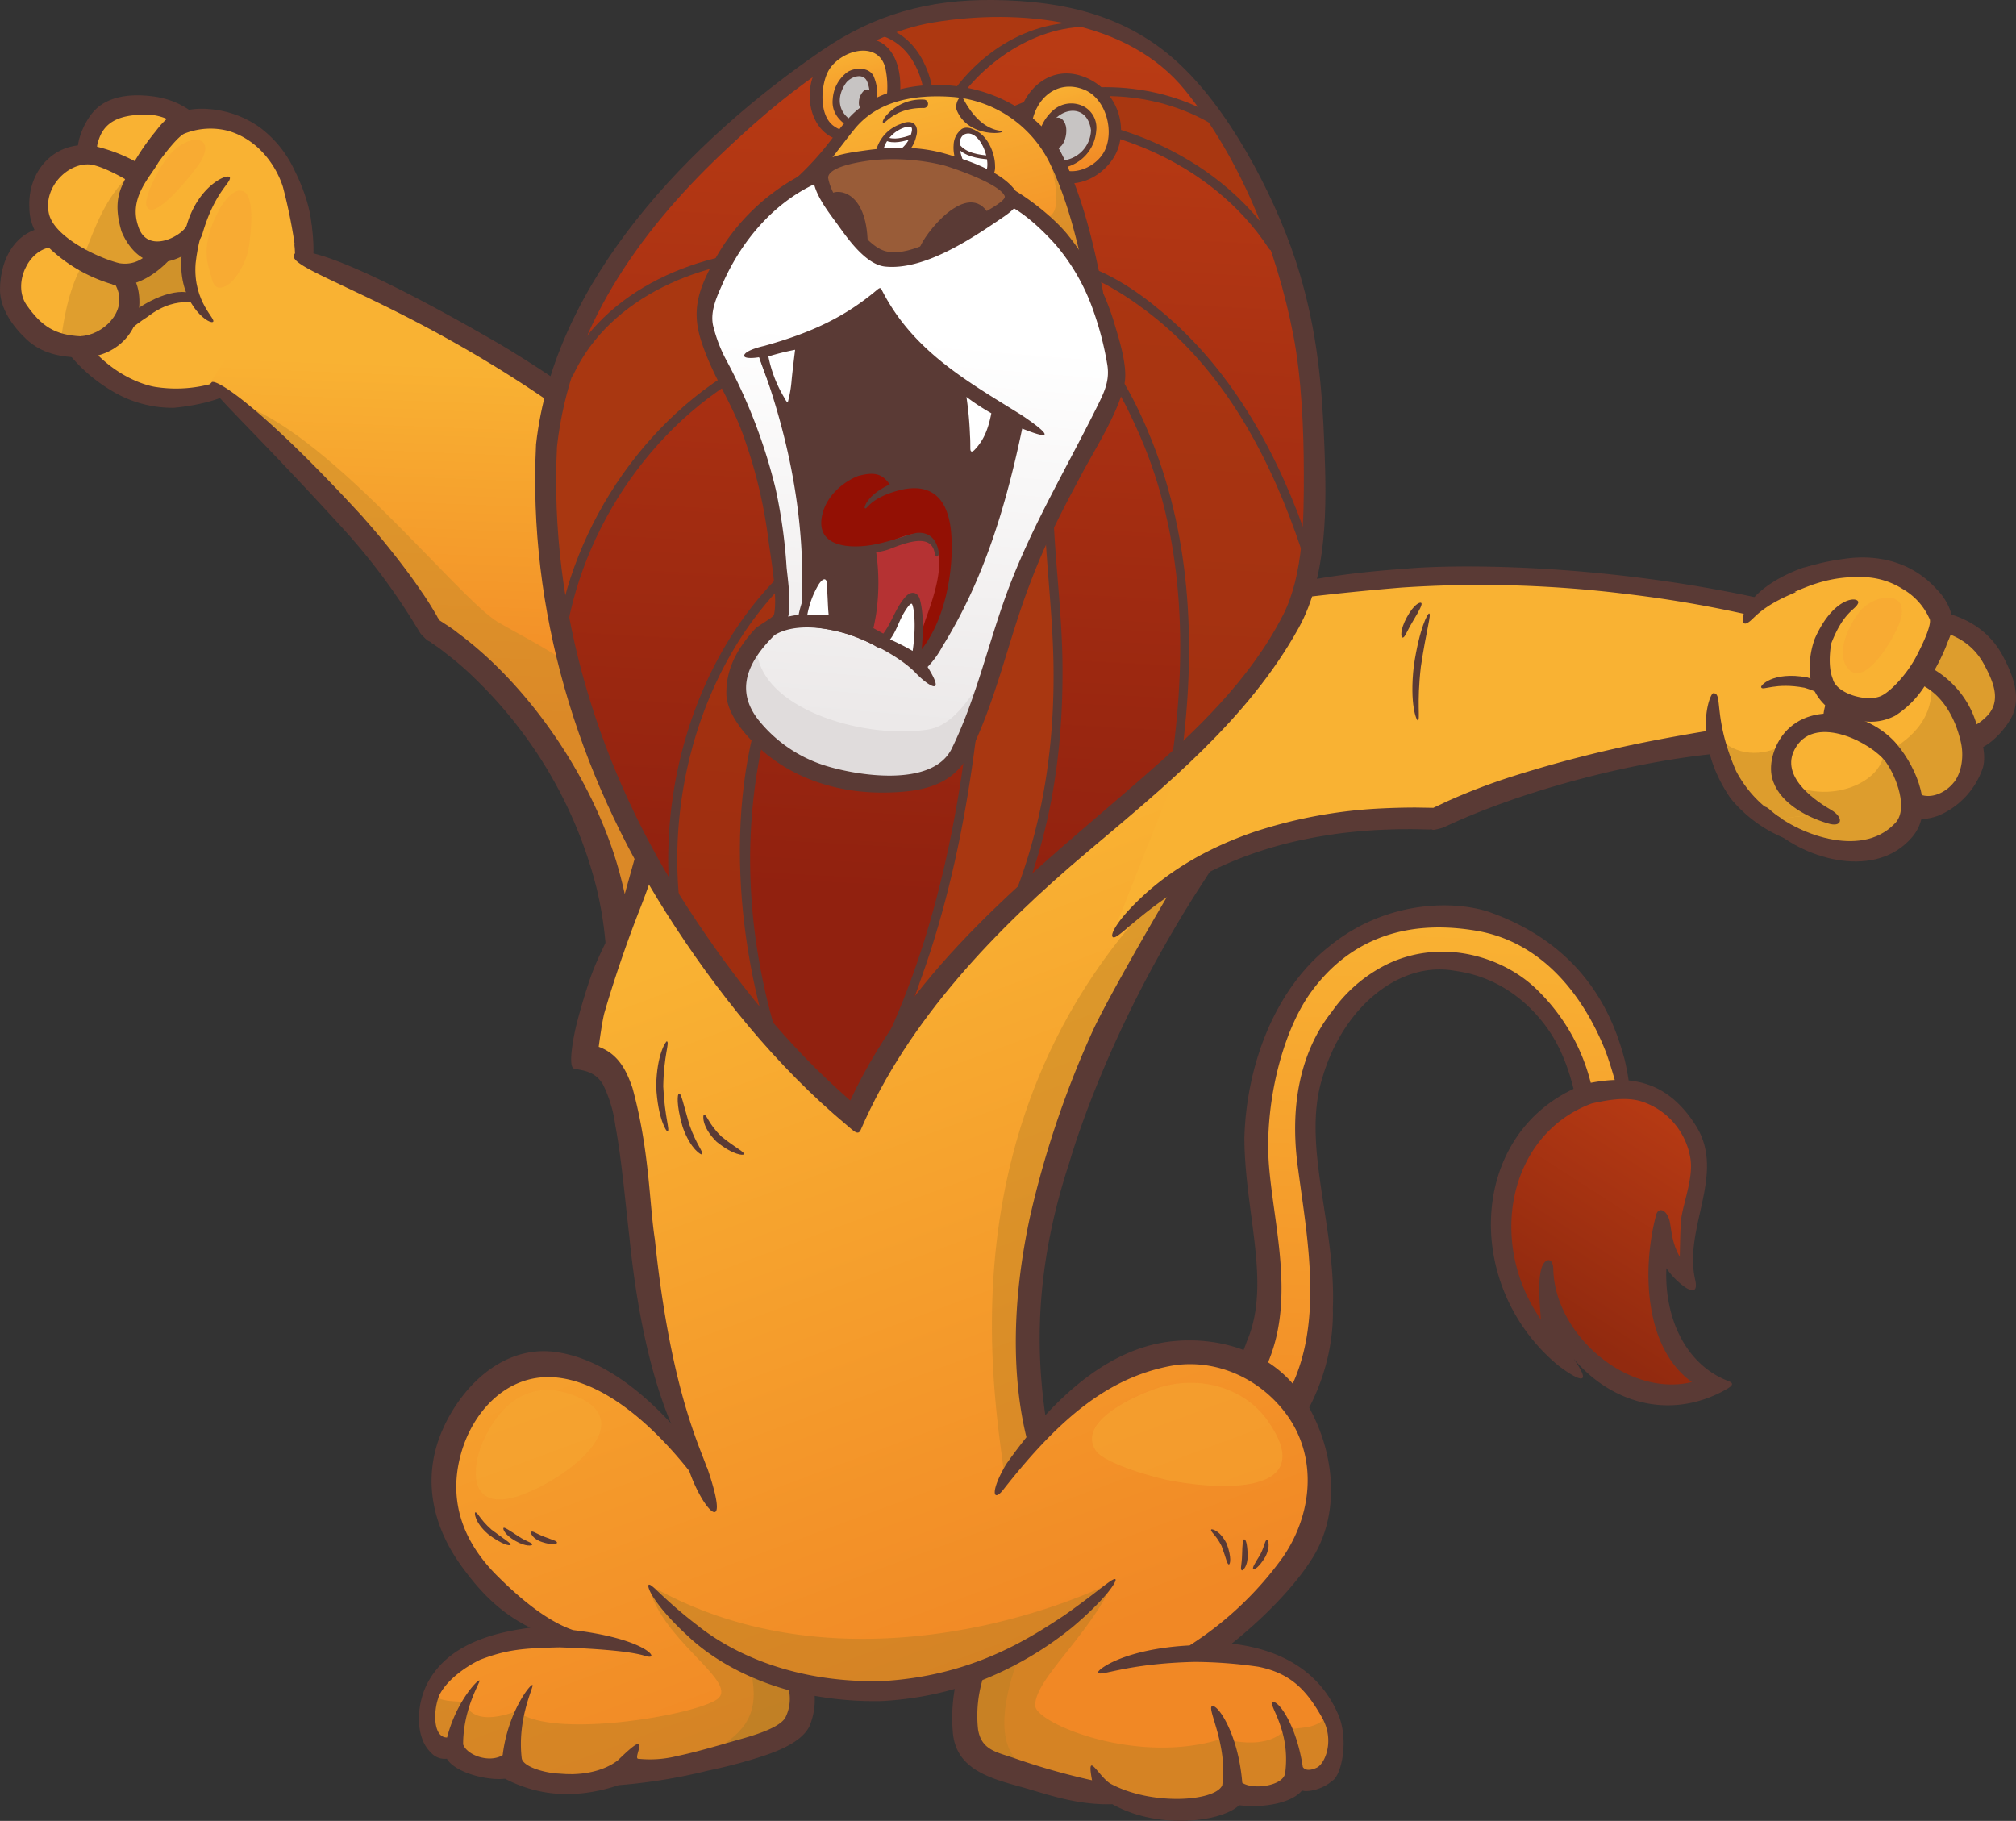 <svg xmlns="http://www.w3.org/2000/svg" xmlns:xlink="http://www.w3.org/1999/xlink" viewBox="0 0 418.58 378.04"><rect x="0" y="0" width="418.58" height="378.04" fill="#333333" stroke="none"/><defs><linearGradient id="linear-gradient" x1="284.14" y1="189.6" x2="279.22" y2="312.58" gradientUnits="userSpaceOnUse"><stop offset="0" stop-color="#f9b233"/><stop offset="1" stop-color="#f18825"/></linearGradient><linearGradient id="linear-gradient-2" x1="356.43" y1="232.41" x2="327.82" y2="276.71" gradientUnits="userSpaceOnUse"><stop offset="0" stop-color="#b93b14"/><stop offset="1" stop-color="#922a0f"/></linearGradient><linearGradient id="linear-gradient-3" x1="98.82" y1="75.83" x2="95.88" y2="149.48" xlink:href="#linear-gradient"/><linearGradient id="linear-gradient-4" x1="181.5" y1="183.97" x2="237.79" y2="336.21" xlink:href="#linear-gradient"/><linearGradient id="linear-gradient-5" x1="198.12" y1="12.39" x2="188.25" y2="189.02" gradientTransform="translate(1.04 -2.79)" gradientUnits="userSpaceOnUse"><stop offset="0" stop-color="#b93b14"/><stop offset="1" stop-color="#91210f"/></linearGradient><linearGradient id="linear-gradient-6" x1="175.38" y1="10.41" x2="179.66" y2="26.92" xlink:href="#linear-gradient"/><linearGradient id="linear-gradient-7" x1="219.59" y1="17.03" x2="224.53" y2="36.08" xlink:href="#linear-gradient"/><linearGradient id="linear-gradient-8" x1="186.88" y1="20.24" x2="199.26" y2="68.03" xlink:href="#linear-gradient"/><linearGradient id="linear-gradient-9" x1="188.93" y1="72.74" x2="182.41" y2="152.61" gradientTransform="translate(1.04 -2.79)" gradientUnits="userSpaceOnUse"><stop offset="0" stop-color="#fff"/><stop offset="1" stop-color="#ece9e9"/></linearGradient><linearGradient id="linear-gradient-10" x1="132.83" y1="201.92" x2="189.15" y2="354.23" xlink:href="#linear-gradient"/><style>.cls-3{fill:none}.cls-4{fill:#5a3a35}.cls-6{fill:#f9b233}.cls-11,.cls-7{fill:#b47d25}.cls-15,.cls-7{opacity:.6}.cls-11,.cls-14,.cls-7,.cls-8{mix-blend-mode:multiply}.cls-8{fill:#c78a2a}.cls-28,.cls-8{opacity:.5}.cls-11{opacity:.4}.cls-14,.cls-15{fill:#a93711}.cls-15,.cls-28,.cls-29{mix-blend-mode:screen}.cls-17{fill:#c7c4c3}.cls-22{fill:#fff}.cls-28,.cls-29{fill:#f7a833}.cls-29{opacity:.65}</style></defs><g style="isolation:isolate"><g id="Layer_2" data-name="Layer 2"><g id="Layer_2-2" data-name="Layer 2"><path d="M338 231.29c-1.59-16.68-10.35-32.41-26.44-38.76-14.19-5.6-29.59-.47-39.17 10.85-6.57 7.74-10 18.2-11.05 28.14-1.27 11.78 2.54 22.89 2.69 34.51.23 18.09-13.13 37.47-33.15 32-6.21-1.69-10 9.72-3.72 11.41 18.06 4.91 34.82-3.43 42.88-19.86 4.32-8.79 4.63-21.55 3.44-31.13-1.38-11.13-3.76-21.72-1-32.91 3.61-14.67 14.83-27.25 30.87-24.94 15.65 2.26 24.95 18.41 26.29 32.54.61 6.49 8.96 4.55 8.36-1.85z" style="fill:url(#linear-gradient)"/><path class="cls-3" d="M338 231.29c-1.59-16.68-10.35-32.41-26.44-38.76-14.19-5.6-29.59-.47-39.17 10.85-6.57 7.74-10 18.2-11.05 28.14-1.27 11.78 2.54 22.89 2.69 34.51.23 18.09-13.13 37.47-33.15 32-6.21-1.69-10 9.72-3.72 11.41 18.06 4.91 34.82-3.43 42.88-19.86 4.32-8.79 4.63-21.55 3.44-31.13-1.38-11.13-3.76-21.72-1-32.91 3.61-14.67 14.83-27.25 30.87-24.94 15.65 2.26 24.95 18.41 26.29 32.54.61 6.49 8.96 4.55 8.36-1.85z"/><path class="cls-4" d="M337.76 231.31c-.58-.07-.39 2.13-2.44 3.67-1 .71-2.69.79-3.28-.35-.6-.82-.56-4.44-1.27-7.65a40.68 40.68 0 00-11.51-21.38c-6.8-6.8-19.45-10.94-31-5.54a30.48 30.48 0 00-11.7 9.94c-5.85 7.36-9.12 18.32-7 32.93 1.85 14.08 5.4 32.07-2 46.06-7 14.31-26.49 22.33-40 17.52-1.79.05.19-6.41 2.11-5.61 3.92 1.08 11 1.79 15.95-.16 10.79-3.77 15.37-11.62 17.86-18.38 5.31-13.13 1-27.92 0-40.36s2.68-28.18 9.18-36.63c6.55-8.66 17.08-14.92 33.73-12.16s24.27 18.16 27 25.1c2.76 7.58 3.29 13.13 4.33 13 .56 0 1.51-3.14-.38-11.26-1.95-7.25-7.13-23.45-28.46-30.82-8.14-2.52-21.7-1.82-32.71 7.11-11.23 8.74-17.37 24.39-17.8 39.95.09 15.69 5.66 30.3.5 42.22-4.18 12.28-15 18.43-22.9 17.23a27.36 27.36 0 01-4.38-.72 8.07 8.07 0 00-7.74 2.29c-3 3.39-5.31 9.76.49 14.34 8.8 3.19 16.55 2.91 25 .33 16.62-5.14 27.83-23.22 27.4-40.33.7-17.23-6.58-33.93-2.14-48 4.31-14.66 16.09-24.27 27.6-22.08 10.25 1.38 17.21 8.3 20.71 14.49 3.67 6.55 4.54 13.59 5.6 18.67a4.94 4.94 0 006.35 3.35 5.22 5.22 0 003.32-3.46c.63-2.38-.18-3.39-.42-3.31z"/><path d="M329.91 227.25c-20.56 6.95-24.54 40.3-5.47 54.68-4.75-8.4-3.09-13.77-2.2-17.71-.08 16.06 18.16 32.21 34.72 23.06-17.52-5.9-12.54-33.24-12.54-33.24s2.21 8.58 6.86 11.33c-3.21-12.31 4.87-21.54-.21-28.91-7.18-11.87-13.22-10.98-21.16-9.21z" style="fill:url(#linear-gradient-2)"/><path class="cls-3" d="M329.91 227.25c-20.56 6.95-24.54 40.3-5.47 54.68-4.75-8.4-3.09-13.77-2.2-17.71-.08 16.06 18.16 32.21 34.72 23.06-17.52-5.9-12.54-33.24-12.54-33.24s2.21 8.58 6.86 11.33c-3.21-12.31 4.87-21.54-.21-28.91-7.18-11.87-13.22-10.98-21.16-9.21z"/><path class="cls-4" d="M358.91 286.74c-9-3.4-13.38-13.27-12.92-23.45a15.66 15.66 0 003.71 3.82c1.9 1.35 2.8.95 2.26-1.45-2.46-10.81 6.46-21.92.17-31.93-5.53-8.76-12.69-10.77-22.19-8.86a2.24 2.24 0 00-.73.14 2.53 2.53 0 00-.67.26c-23.44 9.32-25.07 41.06-5.47 57.83 1.64 1.4 9.06 6.71 3.67-1 7.51 8.88 19.37 12.74 30.82 6.82 1.5-.82 2.98-1.57 1.35-2.18zm-36.4-23.27c-.06-2.71-2-2.31-2.57.26-.68 3-.19 7.57 0 10.24-11.24-16.15-6.67-38.51 10.58-44.89 3.46-.76 7.59-1.53 11-.17a14.93 14.93 0 019.48 11.74c.53 3.73-1.19 8.19-1.85 11.83-.3 1.69-.33 6.76-.38 8.43-1.77-3-1.74-6.07-2.15-7.57-.61-2.26-2.45-3-2.86-.73-2.83 11.05-2.34 27.27 7.53 34.32-13.29 3.23-28.49-9.78-28.78-23.46z"/><path class="cls-6" d="M60.66 62.83C68.73 48.18 58 35.14 51.54 32.1c-9.76-4.59-26.75 18.62-26.75 18.62L14.38 70.09s14.2 23.63 38.69 7.2z"/><path class="cls-7" d="M34.14 52.38c-1.42 3.28-5.57 4.69-8.66 5.75 1.81 2.18 2.08 8 .88 10.63 2.25-5.39 13.37-6.89 13.37-6.89s-1.51-6.6-.94-10.43z"/><path class="cls-3" d="M60.66 62.83C68.73 48.18 58 35.14 51.54 32.1c-9.76-4.59-26.75 18.62-26.75 18.62L14.38 70.09s14.2 23.63 38.69 7.2"/><path class="cls-4" d="M64.73 46.87C63.19 42.2 60 31.5 48.08 29.47c-11 2-16.73 10.33-20.74 14.18-6 5.9-9.64 16.24-14.45 24.62l-.22.42-.1.2-.06.11c0-.46.1 4 .06 2.14.22.34.41.59.61.88l1.23 1.58c.84 1 1.74 2 2.66 2.88a33.87 33.87 0 006.05 4.61 24.42 24.42 0 0013 3.58c14.58-1.45 17.3-7.43 16.84-7.64-.76-1.8-8.33 5.19-20.6 3.32 0 0-6-.74-11.89-6.48a30.05 30.05 0 01-3.5-4l.1-.2.93-1.57 1.8-3.33c2.37-4.33 5.06-9.45 7.18-13.1a92.35 92.35 0 0111.27-12c2.69-2.36 6-4.77 9.14-5.5 2.81-1 5.48 1.45 7.86 3.74a22.45 22.45 0 015.44 9.67c2 11-2 14.53-.16 15.2.09.56 6.06-2.08 4.2-15.91z"/><path class="cls-6" d="M16.87 71.83C10 71.65 7.73 70.27 3.8 64.48 1 60.34 2.74 52.72 6.34 50.79s8.3-2.52 16.78 4.87a9.06 9.06 0 01-6.25 16.17z"/><path class="cls-8" d="M23.12 55.66a38 38 0 00-4.3-3.3c-4.06 5.38-5.36 12.13-6.28 19.07a25.79 25.79 0 004.33.4 9.06 9.06 0 006.25-16.17z"/><path class="cls-3" d="M16.87 71.83C10 71.65 7.73 70.27 3.8 64.48 1 60.34 2.74 52.72 6.34 50.79s8.3-2.52 16.78 4.87a9.06 9.06 0 01-6.25 16.17z"/><path class="cls-4" d="M28.81 60.82c-1-7.17-10.57-13.36-17.37-13.69C3.83 46.75 0 53.27 0 60.16c0 3.93 2.74 7.71 5.49 10.28 3.12 2.92 6.86 3.64 11 3.8h.65c7.4-.13 12.73-6.03 11.67-13.42zm-12.06 9c-5.32-.27-8.14-2.06-11.25-6.53-2.93-4.29.33-11.46 5.17-11.96 4.57-.46 12 4.53 13.63 8.52 2.1 5-3.04 9.74-7.55 9.94z"/><path class="cls-6" d="M35.1 42.9c-2-2.49-13.7-8.38-15.88-9.51s1.43-10.39 5-10.68 13.73-2.91 19.69 9.17z"/><path class="cls-3" d="M35.1 42.9c-2-2.49-13.7-8.38-15.88-9.51s1.43-10.39 5-10.68 13.73-2.91 19.69 9.17z"/><path class="cls-4" d="M46.14 31c-3.14-6-7.67-10.17-14.5-11-4.14-.53-8.95-.2-11.95 2.88-2.66 2.75-5.41 9.42-2 12.47C22.09 39.18 29 40 33.16 44.37a2.5 2.5 0 00.74.55 2.3 2.3 0 003.1-.52l8.79-11a2.4 2.4 0 00.35-2.4zm-23.66 1.34c-2.13-1.11-2.79-.9-2-3.27 1.34-4.23 5-5.09 9-5.28 5.33-.25 9.05 2.75 11.7 7-2.07 2.59-4.28 6-6.35 8.59a57 57 0 00-6.58-4c-1.95-1.04-3.86-2.04-5.77-3.04z"/><path class="cls-6" d="M24.52 56.86c-5.69-1.1-12-6-14.65-9.24-5.33-3.37.52-12.75 4-14.38C18.81 31 28.78 34.73 37.5 44.3c1.61 1.62-7.3 13.7-12.98 12.56z"/><path class="cls-8" d="M37.5 44.3a43.5 43.5 0 00-10.11-8.36c-5.54 4.77-7.73 11.53-10.25 17.82a23 23 0 007.38 3.1C30.2 58 39.11 45.92 37.5 44.3z"/><path class="cls-3" d="M24.52 56.86c-5.69-1.1-12-6-14.65-9.24-5.33-3.37.52-12.75 4-14.38C18.81 31 28.78 34.73 37.5 44.3c1.61 1.62-7.3 13.7-12.98 12.56z"/><path class="cls-4" d="M34.8 38.28a33.76 33.76 0 00-14.58-7.8c-7.91-1.9-14.54 4.28-14.12 12.65a10.52 10.52 0 003.9 8.15A32.26 32.26 0 0023.24 59a2.31 2.31 0 00.92.27 2.32 2.32 0 001.11 0c6.37-.27 12.63-7.11 14.55-12.74 1.25-3.67-2.64-6.11-5.02-8.25zm0 7.67c-1.44 3.18-4 9.64-10 8.7-4.19-1-13.64-5.38-14.66-10.38C9 38.89 14 33.85 18.57 34.14c4.06.27 17.72 8.55 16.24 11.86z"/><path class="cls-6" d="M46 38.1c-6.87 6.12-3 9.07-8.48 12.59s-8.59.43-10.61-4.91 6.73-17.06 9.09-19.4c3.82-3.76 26.13-3.3 26.22 25.2z"/><path class="cls-3" d="M46 38.1c-6.87 6.12-3 9.07-8.48 12.59s-8.59.43-10.61-4.91 6.73-17.06 9.09-19.4c3.82-3.76 26.13-3.3 26.22 25.2"/><path class="cls-4" d="M63.24 53.33c-.72 0-1.52 1-1.87-1.26a109.19 109.19 0 00-2.63-13.27c-1.48-4.66-5.34-9.92-11.4-11.64a14.64 14.64 0 00-9 .56c-1.28.47-4.2 4.2-5.5 6.07-1.6 2.93-6.14 7.21-4.18 13.06 1.83 6.19 9.2 2.09 10.08 0 2.45-8.55 8.91-11.1 9-9.93s-3.34 3.15-5.82 12c-.12.1-1.91 5-8.84 5.6-4.14 0-6.75-3.76-7.85-6.47-1.49-5-.74-7.73.34-10a48.73 48.73 0 016.62-10.64c.91-1.14 2.5-3.41 5-4.14a16.35 16.35 0 016.25-.62 20.84 20.84 0 0110.46 3.77 23.28 23.28 0 017.25 8.94c5.94 11.95 3 18.1 2.09 17.97z"/><path class="cls-3" d="M24 72c3.74-6.19 8.22-10.3 15.59-10.67"/><path class="cls-4" d="M41.07 62.09c.81 2-3.7-1.53-10.44 3.68-6.36 4.08-7 7.17-7.89 6.55-.53-.27.11-3.39 5.92-8.31 6.53-4.31 11.59-4.01 12.41-1.92z"/><path class="cls-3" d="M43 43.24c-4.61 4-5.91 16.78-1.73 21.54"/><path class="cls-4" d="M44.16 66.85c-1.07.41-7.22-4.13-6.48-13.47.91-9.27 5.8-11.83 6.06-11 .72.85-2.26 4.18-3.13 12.32-.61 8.19 4.61 11.74 3.55 12.15z"/><path d="M43.7 79.37l-.07.11S77 108.25 89.29 130.67c16.51 10.2 38.19 37 39.39 68.92l23.69-86.32C113.89 71.36 64.78 54.12 61 53z" style="fill:url(#linear-gradient-3)"/><path class="cls-8" d="M103.44 129.19C95 124.24 67 87.94 47.92 83.31c12.68 9.61 31.78 29.89 41.37 47.36 16.51 10.2 38.19 37 39.39 68.92l11.52-42c-15.3-17.93-28.32-23.45-36.76-28.4z"/><path class="cls-3" d="M43.7 79.37l-.07.11S77 108.25 89.29 130.67c16.51 10.2 38.19 37 39.39 68.92l23.69-86.32C113.89 71.36 64.78 54.12 61 53"/><path class="cls-4" d="M61 53.18c.17-3 12.81.87 43.06 18.44a248.9 248.9 0 0127.04 18.76c4.71 3.76 9.43 7.84 14 12.21q3.47 3.27 6.82 6.76l1.67 1.75.42.44c.25 1-.53-2.25.57 2.3v.14l-.08.29-.31 1.16-1.19 4.72c-6.57 24.85-13.3 49.94-18.77 69.85-.48 1.72-1 3.58-1.55 5.57l-.85 3.08-.45 1.6v.1c1.18.15-10.28-1.18-5.43-.63v-.69l-.06-.82a76.17 76.17 0 00-2.14-14.29 91.41 91.41 0 00-13.93-30 93.59 93.59 0 00-11-12.85 63.52 63.52 0 00-6.08-5.3 36.58 36.58 0 00-3.13-2.28c-.84-.73-.35.14-2.27-1.92l-1-1.62a131.49 131.49 0 00-15-20.08C49.89 86.39 42.3 80.26 43.88 79.48c.3-1.36 9.83 4.3 31.51 27.91.06.15 2.44 2.65 6 7.16 1.78 2.25 3.91 5 6.09 8.23 1.13 1.59 2.22 3.37 3.32 5.26-.13 0 1.47 1.94-.06.41l1.42.94c1 .64 2 1.28 2.87 2 15.23 11.25 29.1 31.56 34 51.33a76.11 76.11 0 011.79 9.33c.32 1.72.32 3.57.5 5.44l.1 1.42v.54l-5.39-.62v-.09l.19-.67.77-2.73c2.06-7.36 4.29-15.29 6.38-22.82 3.4-12.26 7-25.28 10.49-37.93 1.75-6.33 3.47-12.56 5.12-18.55l.61-2.24.31-1.11c.25 1-.56-2.39.57 2.33l-.05-.06-.1-.1-.19-.2-.39-.41-3.01-3.25c-2-2.09-4.07-4.11-6.08-6a226 226 0 00-29.85-23.79C82.12 62.15 60.81 56.2 61 53.18z"/><path d="M146.91 306.32c-19.58-32.66-9.3-87.42-25.31-87 1.23-14.78 16.42-42.69 16-52.95l112-17.24 1.24 27.5S196.21 252.07 218.08 310z" style="fill:url(#linear-gradient-4)"/><path class="cls-11" d="M241.73 184.43c-47.17 48-34.7 108-33.14 122.42a23.45 23.45 0 018.58-9.36c-16.76-44.44 31.19-116.17 31.19-116.17a23.44 23.44 0 00-6.63 3.11z"/><path class="cls-3" d="M146.91 306.32c-19.58-32.66-9.3-87.42-25.31-87 1.23-14.78 16.42-42.69 16-52.95l112-17.24 1.24 27.5S196.21 252.07 218.08 310"/><path class="cls-4" d="M253.63 176.47a28.63 28.63 0 00-.08-3.75l-.26-5.89q-.25-5.93-.52-12l-.13-3-.07-1.52V149c.72.56-6.22-5.12-3.31-2.71h-.18l-6 .92-12.18 1.89-23.76 3.6c-19 2.87-40.16 5.94-53.26 8l-9.1 1.41-4.66.73c-.8.12-3.05.37-2.91.38-3.93 13.06-5.16 17.21-7.83 24.45-2.27 6-4.93 9.82-6.95 15.78-1 3-1.91 6-2.67 9-.64 2.46-1.91 9-.59 9.39s4.37.3 6.1 3.45a27.5 27.5 0 012.49 8.35c.82 4.46 1.29 8.57 1.69 12 .75 6.88 1.21 11.1 1.24 11.28 4 39.73 15.4 50.6 16 49.57 2.1-1.06-6.61-9.84-10.72-49.16-1.19-7.72-1.11-18.55-4.66-31.5-1-2.8-2.53-6.91-7-8.5.05-.36.73-5.53 1.21-7.15 1.88-6.49 4.54-14.32 7.16-21a146.09 146.09 0 006.66-21.42c.1-.62.83 1.81.91 1.18l4.26-.63 10-1.46c13-1.92 24.59-3.64 33.27-5 12.54-1.92 26.71-4.14 41.65-6.51l11.33-1.8 5.75-.92.33-.05c.39 7.5.77 15.08 1.16 22.62v.68l-.24.35-1.67 2.5-2.31 5c-2.08 3.38-14.06 23.92-17.08 30.7a200.42 200.42 0 00-12.91 38.51c-4.53 21.24-2.87 36.29-.74 45.18 2.28 8.95 4.53 12.13 5.15 11.87 3.62-5.3-9.59-27.89 3.85-68.68.09-.27 5.35-19.19 18.63-43 2.17-3.89 4.43-7.75 6.8-11.53 1.52-2.42 4.52-7 4.52-7a11.86 11.86 0 001.63-3.3z"/><path class="cls-6" d="M258.4 124.73c57.06-13 110.7 1.72 110.7 1.72l-9.74 27.24s-38.93 5.14-61.27 16.22c-19-.81-48.2 1.88-67.26 24.52z"/><path class="cls-3" d="M258.4 124.73c57.06-13 110.7 1.72 110.7 1.72l-9.74 27.24s-38.93 5.14-61.27 16.22c-19-.81-48.2 1.88-67.26 24.52"/><path class="cls-4" d="M369.84 123.89h-.13l-.24-.06-.46-.13c-1.22-.31-1.38 1-2.44.77-34.6-7.7-65.42-7.29-74.84-6.38-21.94 1.47-33.67 5.49-33.36 6.48.38 1.65 7.43-.51 32.74-2.59a245.67 245.67 0 0146.57 1.34 248.33 248.33 0 0126.54 4.6l1.42.35c-.53 1.46-1.06 2.89-1.55 4.25-1.23 3.36-2.33 6.4-3.27 9l-2.08 5.83-1.08 3-.33.95q-6.44 1-13.2 2.29a260.53 260.53 0 00-29.6 7.44 127.4 127.4 0 00-14.41 5.5c-.5.26-2.14 1-2.51 1.19l-3.62-.06c-2.49 0-5 .07-7.37.19a99.44 99.44 0 00-26 4.79c-13.43 4.56-20.92 10.91-25 15s-5.08 6.51-4.59 6.88c1.24 1.47 12.29-14.37 39.08-20.1.11 0 3.17-.75 8.43-1.44 2.64-.31 5.82-.63 9.44-.74 1.81-.08 3.72-.1 5.74-.09l3.08.07c1.05-.17-.13.45 2.77-.37l1.45-.66c15.65-7.21 39-13.45 57.86-14.95l.56-.08h.28l2.08-1.65V154.3l.4-1.08.79-2.17 1.59-4.37c1.06-2.91 2.12-5.81 3.14-8.59s2-5.47 2.89-7.94l.66-1.81.31-.88v-.05c-.72-1.61 1.95 3.36-1.74-3.52z"/><path d="M113.48 92.48C109.18 171 168.77 224.93 177.36 232c21.59-50.89 74-66.08 92.77-107C282 67.32 252.72 20.87 245.59 15.25 231.1-.39 194-.55 179.87 7.24s-62.25 43.6-66.39 85.24z" style="fill:url(#linear-gradient-5)"/><path d="M182.9 6.41c10 2.81 9.43 11.92 9.43 11.92s6.95.8 7.35.35c9.46-12.75 24.17-14 24.17-14S196.37-1 182.9 6.41z" style="mix-blend-mode:screen;opacity:.7;fill:#a93711"/><path class="cls-14" d="M252.52 24.53a51 51 0 00-44.68-.13l2 2.74s33.56-7.92 56.53 26.94z"/><path class="cls-3" d="M208.49 24s23.35-12.12 44.2 1.33"/><path class="cls-4" d="M208.87 24.87c13.45-6.86 30.42-6.64 43.28 1.24 1 .62 2.09-.88 1.08-1.5-13.43-8.23-31.07-8.61-45.13-1.42-1.06.54-.29 2.23.77 1.68z"/><path class="cls-14" d="M150.67 54c-22 3.74-32.86 21.14-33.95 22.82-6.42 22.23.14 52.91.14 52.91s8.14-38 34.59-50.65z"/><path class="cls-15" d="M225.45 72c29.41 32.71 18.21 85.2 19 85.25 14.47-7 27.46-41 27.46-41s-14.77-54.12-52.2-59.7z"/><path class="cls-14" d="M201.49 141.14c0 36.49-13.67 71.86-13.67 71.86l24.25-26.78s13.72-35.37 4.62-83.58z"/><path class="cls-15" d="M162.26 121c-28 28.17-22.5 66.93-22.5 66.93l19.82 26.39s-13.15-37.29 2.69-71.88z"/><path class="cls-3" d="M113.48 92.48C109.18 171 168.77 224.93 177.36 232c21.59-50.89 74-66.08 92.77-107C282 67.32 252.72 20.87 245.59 15.25 231.1-.39 194-.55 179.87 7.24s-62.25 43.6-66.39 85.24z"/><path class="cls-4" d="M275 93c-.47-12.78-1.5-24-5.16-36.27-4.1-13.83-13.3-31.95-23.84-42.37C235 3.37 221.37.16 206.2 0c-13.41-.14-24.67 3-35.63 10.53-27.11 18.59-55.48 47.57-59.27 81.72-1.7 34.51 8.54 68.11 26.94 97.14 10.34 16.31 22.91 32 37.83 44.42 1.14.95 2.1 2 2.63.79 9.94-23 28.18-41.8 47-57.68 16.22-13.69 33.47-27.65 43.94-46.54 6-10.83 5.82-25.29 5.36-37.38zm-8.62 34.72c-6.83 13.36-18 24-29.19 33.75-23.17 20.19-47.36 38.63-60.65 67-13.1-11.34-24.24-25.4-33.63-39.83-18.5-28.44-28.94-61.87-27.26-95.92 2.68-24.19 16.85-44.32 33.94-60.58 11.83-11.25 27.71-24.77 44.3-27.5 17.75-2.93 40.2-.74 52.2 14.14 11.59 14.36 19 33 22.44 50.79 1.7 8.77 2.18 19.66 2.18 28.58.02 9.33 0 21.1-4.31 29.54z"/><path class="cls-3" d="M160.87 73.5s-38 16-44.29 58.11"/><path class="cls-4" d="M160.47 72.65c-23.61 10.08-40.81 33.93-44.82 58.86-.2 1.21 1.68 1.4 1.87.2 3.9-24.29 20.75-47.53 43.74-57.35 1.12-.48.33-2.19-.79-1.71z"/><path class="cls-3" d="M163.61 52.68s-34.37-.09-45.47 24.81"/><path class="cls-4" d="M163.71 51.74c-18.25 0-38.37 8.18-46.44 25.41-.52 1.1 1.24 1.77 1.75.68 7.68-16.38 27.14-24.19 44.49-24.21 1.21 0 1.41-1.88.2-1.88z"/><path class="cls-3" d="M164.76 133.08s-19.4 34.17-4.29 82.44"/><path class="cls-4" d="M164 132.53c-13.76 24.48-12.33 57.26-4.45 83.14.35 1.15 2.21.86 1.86-.3-5.8-19-7.38-38.9-3.63-58.49 1.5-7.83 3.81-16.23 7.75-23.26.59-1-.93-2.15-1.53-1.09z"/><path class="cls-3" d="M166.28 116.66s-32.86 27.9-25.74 73.84"/><path class="cls-4" d="M165.68 115.94c-20.91 17.88-29.92 48.12-26.07 74.71a.94.94 0 001.86-.3c-3.76-25.92 5-55.51 25.41-73 .93-.79-.27-2.25-1.2-1.45z"/><path class="cls-3" d="M222.75 55.34s31.5 7.32 48.31 58.37"/><path class="cls-4" d="M222.65 56.28c5.59 1.33 12.5 5.89 17.4 9.87 14.93 12.13 24.14 30 30.16 48 .38 1.15 2.09.35 1.71-.79-6.19-18.41-15.66-36.1-30.77-48.7-5.15-4.36-11.62-8.66-18.3-10.25-1.18-.28-1.37 1.59-.2 1.87zM224.25 70.73c5.57 5.32 9.41 12.8 12.44 19.75 9.08 20.82 9.79 44.39 6.72 66.58-.16 1.2 1.71 1.4 1.88.2 3-22.08 2.18-44.9-6.15-65.8-3.06-7.67-7.36-16.12-13.44-21.93-.87-.83-2.33.36-1.45 1.2z"/><path class="cls-3" d="M217.71 101.4c-.26 18 7.59 51.53-6.36 85.26"/><path class="cls-4" d="M216.77 101.29c-.07 12 1.7 23.92 1.95 35.9.35 16.8-2 33.48-8.25 49.13a.94.94 0 001.76.68c6.16-15.34 8.44-31.47 8.38-47.93 0-12.55-2-25-2-37.58 0-1.2-1.87-1.41-1.88-.2z"/><path class="cls-3" d="M203.73 131.12s-3.29 53.64-19.76 87"/><path class="cls-4" d="M202.79 131c-1.82 29.12-6.89 60.35-19.7 86.74-.53 1.1 1.23 1.76 1.76.68 12.86-26.51 18-58 19.81-87.23.08-1.21-1.8-1.41-1.87-.19z"/><path class="cls-3" d="M196.58 22.78S207.37 3.59 226 5.69"/><path class="cls-4" d="M226.08 4.76c-12.55-1.07-24.15 6.78-30.26 17.47-.59 1.05.93 2.16 1.53 1.1 5.77-10.1 18.25-18.69 30.15-17.68 1.21.1-.22-.79-1.42-.89z"/><path class="cls-3" d="M206.45 25s39-3.54 57.74 26.06"/><path class="cls-4" d="M206.6 25.9c21.59-1.88 44.87 7.39 56.87 25.73.66 1 2.1-.2 1.45-1.21-12.37-18.9-36.41-28.31-58.62-26.42-1.21.11-.9 2 .3 1.86z"/><path class="cls-3" d="M183.42 6.53s10 3.1 9.67 16.44"/><path class="cls-4" d="M183.08 7.41c6.45 2.06 9.12 9.27 9.08 15.46 0 1.2 1.86 1.41 1.87.2.05-7-3-15.08-10.28-17.42-1.15-.37-1.83 1.39-.67 1.76z"/><path d="M185.25 20.91s2-14.87-9.09-10.6c-3.94 1.51-7.07 6-6.54 10.39.59 4.9 3.28 7.37 6.86 7.05z" style="fill:url(#linear-gradient-6)"/><path class="cls-3" d="M185.25 20.91s2-14.87-9.09-10.6c-3.94 1.51-7.07 6-6.54 10.39.59 4.9 3.28 7.37 6.86 7.05z"/><path class="cls-4" d="M185.05 10.82C181.2 5.3 173.54 9 170.28 13.16c-4.17 5.31-2.28 15.5 5.3 16.11 2 .16 3.69-1.79 5.17-2.95l5.47-4.26a1.32 1.32 0 00.55-1.19c.39-3.27.23-7.3-1.72-10.05zm-8.17 14.72c-1.52 1.18-1.66 2.05-3.67.69-3.36-2.26-2.8-9.08-1-11.86 2.66-4.11 10.15-5.95 11.6-.31a18.22 18.22 0 01.34 5.76c-2.31 1.8-4.96 3.91-7.27 5.72z"/><path class="cls-17" d="M181.18 21.62a8.6 8.6 0 00-.35-5c0-1-1.35-1.59-2.64-1.61-3.57.26-4.87 4.72-4.47 7.13a5 5 0 002.66 3.38l2.32-1.69z"/><path class="cls-17" d="M181.18 21.62a8.6 8.6 0 00-.35-5c0-1-1.35-1.59-2.64-1.61-3.57.26-4.87 4.72-4.47 7.13a5 5 0 002.66 3.38l2.32-1.69z"/><path class="cls-3" d="M181.18 21.62a8.6 8.6 0 00-.35-5c0-1-1.35-1.59-2.64-1.61-3.57.26-4.87 4.72-4.47 7.13a5 5 0 002.66 3.38l2.32-1.69z"/><path class="cls-4" d="M181.89 21.88a9.55 9.55 0 00-.5-6.06c-.92-1.94-3.95-1.86-5.48-.83a7.49 7.49 0 00-3 5.51c-.29 2.5 1 4.3 3 5.62a.78.78 0 00.92 0c1.69-1.23 3.23-2.5 4.8-3.89.72-.64-.24-1.79-1-1.14-1.57 1.38-3.11 2.65-4.8 3.88h.91c-2.86-1.87-3-5-1.13-7.68.94-1.35 3.68-2.36 4.47-.28a7.71 7.71 0 01.33 4.43c-.15.85 1.26 1.38 1.48.44z"/><path d="M212.62 26.5c.19-7.25 6.24-11.2 12-9.15 7.79 2.77 9.17 14.15 1.71 18-2.82 1.46-6.2 1.59-8.64-.62z" style="fill:url(#linear-gradient-7)"/><path class="cls-3" d="M212.62 26.5c.19-7.25 6.24-11.2 12-9.15 7.79 2.77 9.17 14.15 1.71 18-2.82 1.46-6.2 1.59-8.64-.62z"/><path class="cls-4" d="M224.28 15.68c-7-2.11-12.43 3.78-13.1 10.23a1.19 1.19 0 00.08 1.24c2 3.27 3.83 8.06 7.33 10 5.61 3 12.81-1.87 13.91-7.62a11.9 11.9 0 00-8.22-13.85zm4.92 15.91c-2.17 3.85-8.33 5.7-10.75 1.77-1.3-2.1-2.95-5-4.28-7.18.61-5.61 5.28-9.84 10.94-7.56 4.62 1.87 6.38 8.9 4.09 12.97z"/><path class="cls-17" d="M227.26 27c-.15-2.69-2.5-4.62-3.57-4.76-1.46-.21-4.78-.6-7.36 5.56a51.64 51.64 0 003.24 4.28l1 2.06a7.23 7.23 0 006.69-7.14z"/><path class="cls-3" d="M227.26 27c-.15-2.69-2.5-4.62-3.57-4.76-1.46-.21-4.78-.6-7.36 5.56a51.64 51.64 0 003.24 4.28l1 2.06a7.23 7.23 0 006.69-7.14z"/><path class="cls-4" d="M227.61 27.15a5 5 0 00-2.79-5.15 5.68 5.68 0 00-6.12.87 9.43 9.43 0 00-2.38 3.18c-.76 1.5-.9 1.78 0 3.07a38.54 38.54 0 013.57 5.31.77.77 0 00.81.42 8.45 8.45 0 006.91-7.7zM221 33.28a8.1 8.1 0 00-1-1.9c-.55-.66-1.08-1.34-1.61-2C217.3 28 217 27.8 218 26.12c2.26-4 7.78-4.6 8.52.92a6.53 6.53 0 01-5.52 6.24z"/><path class="cls-3" d="M220.5 26.53s2.11 3.53-1.45 5.26"/><path d="M162 41.83c8.06-5.71 14.62-17.37 17.78-18.63 10.92-6.06 24.08-5.89 35.67 4.31 5 4.41 9.56 19.92 12.05 33.21z" style="fill:url(#linear-gradient-8)"/><path class="cls-8" d="M216.87 45.18c5.13-.16.68-13.28.68-13.28a53.89 53.89 0 018.06 23z"/><path class="cls-3" d="M162 41.83c8.06-5.71 14.62-17.37 17.78-18.63 10.92-6.06 24.08-5.89 35.67 4.31 5 4.41 9.56 19.92 12.05 33.21z"/><path class="cls-4" d="M229 60.46c-1.87-9.66-4.17-19.55-8.53-28.43-3.43-7-11-11.79-18.4-13.52-7.6-1.78-16.85-1-23.38 3.77-2.57 1.88-4.74 5-6.7 7.5a59.71 59.71 0 01-11 10.84 1.34 1.34 0 00-.59 1.38 1.28 1.28 0 001 1.28l65.51 18.89a1.58 1.58 0 002.09-1.71zm-51.61-33.62c4.86-6 12.58-7.23 20.06-6.74a24.69 24.69 0 0120.45 13.65c3.66 7.44 5.92 16.61 7.54 24.75l-60.17-17.35c4.36-3.8 8.48-9.81 12.12-14.31z"/><path d="M170.86 35.47c-16.14 5.44-25 25.76-24.84 30.74 1.28 10 7.3 11.89 13.17 35.58 1.67 6.75 2.64 18.9 2.86 26.31-6.32 5.44-10.27 10.65-9.17 17.33 8 17.5 30.77 20 43.14 14.81 5.32-2.24 10.3-27.06 18.27-45.15 8.31-18.85 18.56-33.61 17.87-37.6-1.35-7.81-4.9-29.87-25.73-37.82z" style="fill:url(#linear-gradient-9)"/><path d="M192.23 151.53C178.85 153.42 158 147 157.14 135c-1.8 2.64-2.84 5.29-4.43 7.92a12.82 12.82 0 00.17 2.52c8 17.5 30.77 20 43.14 14.81 3.16-1.33 6.19-10.6 9.8-21.7-3.82 4.87-7.23 12.26-13.59 12.98z" style="fill:#e0dcdc;mix-blend-mode:multiply"/><path class="cls-3" d="M170.86 35.47c-16.14 5.44-25 25.76-24.84 30.74 1.28 10 7.3 11.89 13.17 35.58 1.67 6.75 2.64 18.9 2.86 26.31-6.32 5.44-10.27 10.65-9.17 17.33 8 17.5 30.77 20 43.14 14.81 5.32-2.24 10.3-27.06 18.27-45.15 8.31-18.85 18.56-33.61 17.87-37.6-1.35-7.81-4.9-29.87-25.73-37.82z"/><path class="cls-4" d="M231.11 66.28a54.56 54.56 0 00-9.27-17.35c-3.53-4.51-11.91-10.7-15.21-11.13l-8.92-1-26.65-3.16c-.47-.05.17.41-.14.6a43.93 43.93 0 00-22.51 19.66c-3.24 5.86-4.93 10.27-2.86 16.77 2.45 7.72 6.67 13.16 9.22 21a100.72 100.72 0 014.69 19.76c.36 3.15 2.13 12.44 1.23 16.22-.22.6-3.34 2.29-3.88 2.88-3.51 3.85-6 8-6 13.34 0 4.31 3.92 8.81 7 11.56 7.27 6.58 16.94 9.37 26.62 9.11 7.53-.2 13.71-1.6 17.13-8.58 5.29-10.79 7.82-23 12.08-34.24 3.53-9.33 6.51-15 11.23-23.81 2.69-5 7.66-12.81 8.65-18.51.63-3.68-1.4-9.71-2.41-13.12zm-3.53 18.56c-6.14 12.32-13.14 24.08-18.05 37-4.19 11-6.7 22.95-11.92 33.58-4 8.13-19.58 5.66-26.44 3.48a28.71 28.71 0 01-13.39-9.05c-5.64-6.75-2.08-12.91 3.05-18 5.77-3.48 16.23-.57 21.17 2.44 1.37.84 1.81-1.22.43-2.07-4.6-2.8-10.09-6.15-18.78-4.2.69-3-.17-8.36-.34-10.38a107.89 107.89 0 00-2.26-16.11 112.22 112.22 0 00-10-26.3 30.38 30.38 0 01-3-7.68c-.65-3.08.91-6.22 2.14-9 4.1-9.17 11.37-17.47 20.84-21.14l35 4.14c4.69.55 10.26 6 13.23 9.35A42.57 42.57 0 01227 64.48a64.63 64.63 0 012.84 10.85c.72 3.67-.6 6.18-2.26 9.51z"/><path class="cls-22" d="M187.26 25.88c-4.48 1.46-7.06 8.67-1.25 6.54 3.59-1.42 6.21-8.17 1.25-6.54z"/><path class="cls-3" d="M187.26 25.88c-4.48 1.46-7.06 8.67-1.25 6.54 3.59-1.42 6.21-8.17 1.25-6.54z"/><path class="cls-4" d="M186.92 25.78a7.89 7.89 0 00-4.92 5.15c-.49 2.3 1.34 3 3.48 2.47a6.82 6.82 0 004.73-5c.72-2.35-.63-3.85-3.29-2.62zm2.08 2.54a6.23 6.23 0 01-4 3.69c-1.69.43-1.81-.58-1.25-1.91a6.83 6.83 0 013.95-3.6c.47-.15 1.33-.4 1.57 0s-.1 1.33-.27 1.82z"/><path class="cls-22" d="M199.86 27.64c-2.86 2.44 0 10.72 3.84 9.68 4.93-1.32.3-12-3.84-9.68z"/><path class="cls-3" d="M199.86 27.64c-2.86 2.44 0 10.72 3.84 9.68 4.93-1.32.3-12-3.84-9.68z"/><path class="cls-4" d="M199.72 26.76a4.33 4.33 0 00-1.72 3.41c-.32 3.59 2.92 10.49 7.33 7.21a3.35 3.35 0 001.27-2.94c0-2.4-1.26-5.51-3.25-6.89-1.35-.87-2.59-1.37-3.63-.79zm5 8.92c-1.31 2.38-3.66-.09-4.38-1.5-.82-1.6-1.95-5.26-.11-6.28 3.14-1.37 5.7 5.51 4.46 7.78z"/><path class="cls-3" d="M183.92 28.77s1.83.94 5.3-.36"/><path class="cls-4" d="M183.78 29.14c1.68.82 4 .21 5.6-.37.48-.17.14-.88-.33-.71-1.44.51-3.5 1.08-5 .35-.46-.22-.73.51-.28.73z"/><path class="cls-3" d="M199 30.48s1.55 2.29 6.48 2.51"/><path class="cls-4" d="M198.59 30.43c1.39 2 4.53 2.53 6.74 2.66.5 0 .59-.75.08-.78-2-.12-4.94-.54-6.22-2.38-.29-.41-.89.09-.6.5z"/><path d="M170.32 36.58c-.15 2.74 9 16.43 13.59 17.2 6.45 1.07 27.54-11.29 26-12.8-5.91-5.91-15.59-8.59-21.69-8.79s-17.74 1.66-17.9 4.39z" style="fill:#995c38"/><path class="cls-4" d="M190.9 51.66c.68-2.7 10.08-14.86 14.48-7.07 0 0-7.62 6.41-14.48 7.07z"/><path class="cls-3" d="M170.32 36.58c-.15 2.74 9 16.43 13.59 17.2 6.45 1.07 27.54-11.29 26-12.8-5.91-5.91-15.59-8.59-21.69-8.79s-17.74 1.66-17.9 4.39z"/><path class="cls-4" d="M211.38 40.48c-2.43-4.63-10.55-7.27-15.15-8.58-5.59-1.59-11.22-1.44-16.91-.62-3 .43-9.42 1.15-10.46 4.74a1.64 1.64 0 00-.06.42 1.76 1.76 0 000 .4c.25 3.58 3.33 7.29 5.33 10.08s5.7 8 9.63 8.42c8 .83 17.69-5.6 24-9.9 1.18-.81 4.67-2.98 3.62-4.96zm-10.22 5.39c-4.16 2.39-12.24 7.64-17.29 6.28-3-.81-5.82-4.7-7.58-7-1.59-2.11-3.89-5.43-4.35-8.27.14-2.45 7.33-3.39 9.33-3.64a44.64 44.64 0 0114.34 1c1.59.39 12 3.85 13 6.49.39 1.1-5.24 3.87-7.45 5.14zM158.92 73a51.6 51.6 0 0023.58-11.75c8.75 17.37 27.41 25.32 28.57 26.13-5.51 27.12-18.73 52.83-21.23 50.4s-14.84-10.08-21.61-8.56c-1.29.14 3.77-21.48-9.31-56.22z"/><path class="cls-3" d="M158.92 73a51.6 51.6 0 0023.58-11.75c8.75 17.37 27.41 25.32 28.57 26.13-5.51 27.12-18.73 52.83-21.23 50.4s-14.84-10.08-21.61-8.56c-1.29.14 3.77-21.48-9.31-56.22z"/><path class="cls-4" d="M212 86.11c-11.28-7-22.2-13.13-28.67-25.43-.47-.88-.44-1.16-1.25-.48-6.69 5.63-13.6 8.88-23.42 11.62-.66.14-3.32.8-4 1.67s1 1 3 .67c5.59 15.08 8.94 30.4 8.93 46.53 0 2.75-.3 5.52-.14 8.27 0 .71 0 .87.72 1.14a37.87 37.87 0 018.72 1.51c3.53 1.13 10.19 4.15 14 7.86 2.69 2.9 6.7 5.4 2.71-1a19.4 19.4 0 003.09-4.28c8.65-13.88 13.22-29.35 16.55-45.21 10.4 4.16.18-2.6-.24-2.87zm-6.57 17c-1.65 5.41-3.64 12.23-5.79 17.46a100 100 0 01-5.18 10.74c-.74 1.33-2.95 5.28-3.68 5.25s-10.39-7.24-16.8-8.57a16.23 16.23 0 00-3.92-.47 2 2 0 00-.47.07c0-1.65.11-3.3.14-5 .34-16.59-3.15-32.92-8.73-48.48a55.36 55.36 0 0021-10.48c6.43 11.14 16.52 19 27.86 24.88-.35-.2-3.86 12.62-4.45 14.55z"/><path class="cls-22" d="M158.35 73.4s3.8 11.6 5.42 11.11 1-9.29 2.68-13a68.37 68.37 0 00-8.1 1.89z"/><path class="cls-3" d="M158.35 73.4s3.8 11.6 5.42 11.11 1-9.29 2.68-13a68.37 68.37 0 00-8.1 1.89z"/><path class="cls-4" d="M166.29 70.55a47.11 47.11 0 00-8.09 1.92.93.93 0 00-.61.51 1 1 0 00-.1.81c.59 1.77 1.24 3.53 1.92 5.27.79 2 1.64 4.67 3.37 6.1s2.61-1.36 2.85-2.49c.75-3.58.34-7.4 1.69-10.85a1 1 0 00-1.03-1.27zm-1.92 8.3a24.77 24.77 0 01-.8 4.66c-.2.09-.63-.75-.76-1a26.49 26.49 0 01-3.27-8.51 52.92 52.92 0 015.55-1.38c-.16 1.27-.53 4.29-.72 6.23z"/><path class="cls-22" d="M166.14 128.88s4.21-10.51 5.55-9.92.87 6.87 1.48 9.87c-1.28-.52-7.03.05-7.03.05z"/><path class="cls-3" d="M166.14 128.88s4.21-10.51 5.55-9.92.87 6.87 1.48 9.87c-1.28-.52-7.03.05-7.03.05z"/><path class="cls-4" d="M174.09 128.68c-.51-2.84-.21-5.76-.78-8.59-.3-1.49-1.55-2.85-2.93-1.51a13.42 13.42 0 00-3.08 4.36c-.6 1.27-2 5.52-1.47 6.32s5.2-.13 7 .45a.94.94 0 001.26-1.03zm-6.49-.91a18.92 18.92 0 012.34-6.36c.23-.39 1.06-1.53 1.52-1s.17 1.06.23 1.58c.19 1.89.17 3.8.37 5.69a19.64 19.64 0 00-4.46.09z"/><path class="cls-22" d="M199.47 80.91c1.43 7.79.79 13.32 1.34 13.85 3.09.83 6.12-9.28 6.12-9.28s-5.18-3.88-7.46-4.57z"/><path class="cls-3" d="M199.47 80.91c1.43 7.79.79 13.32 1.34 13.85 3.09.83 6.12-9.28 6.12-9.28s-5.18-3.88-7.46-4.57z"/><path class="cls-4" d="M207.48 84.72C205.13 83 202.59 81 199.81 80a.88.88 0 00-.8.09.83.83 0 00-.47.81.33.33 0 000 .1 84.75 84.75 0 011.07 12c0 1.54.12 2.88 2 2.73 3.48-.27 5.41-7.26 6.21-9.89a1 1 0 00-.34-1.12zm-5.16 8.71c-.16.17-.84.76-.85-.31s0-1.68-.07-2.71a70.72 70.72 0 00-.74-8 47.78 47.78 0 005.17 3.39c-.67 3.43-1.63 5.68-3.51 7.63z"/><path d="M177.61 98c-5.87 1.84-9.14 8.55-8.16 11.49s6.61 5.94 11.21 4.59A42 42 0 01180 131l11 6s3.63-3.65 4.33-6.06c6.27-21.22 3.13-33.58-9.13-30.16-.29-.78-2.72-4.61-8.59-2.78z" style="fill:#931004"/><path d="M180.25 130.46c2.05-5.3 1.57-11.09.44-16.54 3.67-.5 9.6-5.52 13-1.6 3.19 3.73-.22 12.7-1.56 16.43a44.51 44.51 0 01-3.16 7.62z" style="fill:#b53233;mix-blend-mode:multiply"/><path class="cls-3" d="M177.61 98c-5.87 1.84-9.14 8.55-8.16 11.49s6.61 5.94 11.21 4.59A42 42 0 01180 131l11 6s3.63-3.65 4.33-6.06c6.27-21.22 3.13-33.58-9.13-30.16-.29-.78-2.72-4.61-8.59-2.78z"/><path class="cls-4" d="M197.81 103.74c-1.72-3.52-5.24-4.79-8.94-4.65-1.34.06-1.85.75-2 .53A7.85 7.85 0 00185 97.7c-5.5-4.86-18 4.4-16.45 11.83 1 5 6.44 6.33 11 5.89a39.19 39.19 0 01-.74 15.18 1.18 1.18 0 00.41 1.37l11 6a1.19 1.19 0 001.44-.05c4.66-4.78 5.91-10.24 7.1-16.68 1.12-5.64 1.65-12.24-.95-17.5zm-7.06 31.8l-.46-.24-3.19-1.74-5.75-3.14c.22-1 .41-2 .57-3a44.49 44.49 0 000-12.78 11.59 11.59 0 003.28-.84c3.54-1.37 8.17-2.91 8.86 1 .21 1.19 1 .89.82-.31-.41-2.35-1.77-4-4.33-3.87-1.56.11-6.31 2.2-10.7 2.69-5.59.62-10.7-.85-9-6.92.95-3.47 4.09-6.28 7.29-7.56 3.65-1 5.12-.32 6.61 1.75-4.73 2.16-5.4 4.85-5.18 4.9.43.53.71-1.83 6.5-3.52s10.57-.09 11.4 8.41c.73 8-1.32 19.06-6.72 25.17z"/><path class="cls-3" d="M177.72 114.09c6.83.55 15.4-6.36 16.24.56M179.52 105.48s8-9.68 15.11-2"/><path class="cls-22" d="M190.36 136.72s.65-12.62-.79-12.76-3.85 6.82-6.35 9.19a73.47 73.47 0 017.14 3.57z"/><path class="cls-3" d="M190.36 136.72s.65-12.62-.79-12.76-3.85 6.82-6.35 9.19a73.47 73.47 0 017.14 3.57z"/><path class="cls-4" d="M191 124.46c-.43-1.55-1.78-1.82-2.88-.67-2.35 2.48-3.07 6.16-5.47 8.63a1 1 0 00.26 1.6 46.18 46.18 0 016.93 3.46 1 1 0 00.43.13.83.83 0 001-.69.75.75 0 000-.44c.26-3.86.73-8.3-.27-12.02zm-1.48 10.7a44.51 44.51 0 00-4.72-2.4c1.22-1.58 1.7-3.37 2.66-5.12.42-.77 1.43-2.4 1.82-2.3s1.07 4.16.21 9.82z"/><path class="cls-3" d="M158.61 131.7c2.08-2.3 13.11-5.34 23.16 1.27"/><path class="cls-4" d="M183.44 25.5c.5.08 2.46-3.15 8.35-3.08a.87.87 0 00.06-1.74c-5.85-.36-9.35 4.73-8.41 4.82zM208.13 27.34c.27-.47-4.17.68-8.15-6.9-.6-1.12-1.86 1.17-1.31 2.49 2.27 5.36 9.18 4.89 9.46 4.41z"/><path class="cls-6" d="M362.73 129.43c8.57-14.87 27.88-9.31 27.88-9.31l-9.48 54.16s-27.35-1.18-25.13-30.42z"/><path class="cls-3" d="M365.65 142.72s8.67-5 17.33 3.87"/><path class="cls-4" d="M383 146.59c-.56.67-2.44-2-8.31-3.8-6.07-1.16-8.74.69-9-.07-.38-.23 2.27-3.42 9.55-2.08 6.93 2.26 8.04 5.84 7.76 5.95z"/><path class="cls-11" d="M369.8 154.93c-4.92 2.47-10.51 1.6-13.54-2.59 3.11 21 24.87 21.94 24.87 21.94l6.13-35c-4.92 6.06-10.26 12.44-17.46 15.65z"/><path class="cls-3" d="M362.73 129.43c8.57-14.87 27.88-9.31 27.88-9.31l-9.48 54.16s-27.35-1.18-25.13-30.42"/><path class="cls-4" d="M391.28 117.75h-.39l-.38-.08-.72-.16c-1-.19-1.89-.34-2.79-.44a31.94 31.94 0 00-12.74.83c-12.85 4.71-13.47 12.18-11.69 11.53s2.17-3.57 12.57-7.35a25.52 25.52 0 018.79-.88 37 37 0 014.27.58l-.13.64-.62 3.2c-1.68 8.59-3.4 17.32-4.33 22.57a1158.268 1158.268 0 00-3.24 19.55l-.56 3.53-.84 1.64a24.43 24.43 0 01-18-12.8c-4.86-11.09-2.7-16.25-4.7-16.17-.61-.52-4.83 9.52 3.53 21.8a28.4 28.4 0 0012.69 8.84 38 38 0 006.86 1.76c.63.09 1.24.17 1.94.22h.2c4.74-3.8 1.32-1.06 2.37-1.91v-.22l.08-.44.15-.88.64-3.59c.86-4.82 1.75-9.78 2.61-14.46 1-5.73 2.31-12.09 3-16.06.62-3.6 1.29-7.52 1.94-11.38.33-1.92.65-3.84 1-5.68l.24-1.38c.39.59-3.3-5.3-1.75-2.81z"/><path class="cls-6" d="M392.64 141.74c3.17 1 13.42 9.81 15.36 11.44s9.29-5.42 8.15-8.91-2.73-14.24-16.57-15.22z"/><path class="cls-11" d="M392.64 141.74c3.17 1 13.42 9.81 15.36 11.44s9.29-5.42 8.15-8.91-2.73-14.24-16.57-15.22z"/><path class="cls-3" d="M392.64 141.74c3.17 1 13.42 9.81 15.36 11.44s9.29-5.42 8.15-8.91-2.73-14.24-16.57-15.22z"/><path class="cls-4" d="M415.85 136.19c-3.23-6.08-9.21-9-15.87-9.62a2.6 2.6 0 00-2.7 1.46l-6.94 12.69a2.08 2.08 0 00-.06 2.1 2.16 2.16 0 001.33 1.22c5.37 2 10.18 7.18 14.5 10.84 4.07 3.45 9.72-2.5 11.5-5.89 2.18-4.15.31-8.9-1.76-12.8zm-2.8 11.91c-.75 1-3.23 3.1-3.91 2.52-1.68-1.43-3.38-2.84-5.08-4.23a65.21 65.21 0 00-8.47-6.39q2.58-4.69 5.14-9.4c4.77.8 8.85 2.88 11.26 7.42 1.75 3.28 3.42 6.98 1.06 10.08z"/><path class="cls-6" d="M382.7 151.85c8.4 2.53 11.13 12.74 13.06 14.73 5.25 4.2 14.5-5.71 13.66-9.63s-2.47-17.7-17.77-18.09c-11.02-.73-11.51 12.56-8.95 12.99z"/><path class="cls-11" d="M409.42 157c-.62-2.89-1.69-11.2-8.39-15.48.6 8.34-4.93 12.53-11 15.63 3 3.78 4.54 8.24 5.75 9.48 5.22 4.15 14.48-5.76 13.64-9.63z"/><path class="cls-3" d="M382.7 151.85c8.4 2.53 11.13 12.74 13.06 14.73 5.25 4.2 14.5-5.71 13.66-9.63s-2.47-17.7-17.77-18.09c-11.02-.73-11.51 12.56-8.95 12.99z"/><path class="cls-4" d="M410.08 149.41c-3.34-9.62-14.12-15.62-24-12.22-4.87 1.68-11.55 14.16-4.39 17 6 2.15 8.14 7.33 11.07 12.44 2.1 3.65 5.95 4.06 9.67 2.73a16.56 16.56 0 009.26-9.92c.91-3.11-.6-7.14-1.61-10.03zm-4.39 13c-2.34 3-7.2 4.42-9.37.24-2.92-5.65-6.32-10.85-12.59-13.1a20.68 20.68 0 011.54-5.44c2.21-3.54 7.25-3.59 10.74-2.91 6.47 1.26 9.89 7.24 11.17 13.1.55 2.56.21 5.96-1.49 8.13z"/><path class="cls-6" d="M369.45 170c6 5.76 8.82 5.56 15.43 6s12.86-4.78 12-8.4-2.64-16.35-17.35-16.94c-10.61-.83-10.26 9.52-8.42 11.84s4.56 3.94 8.49 6.19z"/><path class="cls-11" d="M396.87 167.64c-.55-2.3-1.47-8.27-5.83-12.47 1.07 6.45-10.27 12.34-19.94 7.37.86.52 7.48 5.61 8.49 6.19L369.45 170c6 5.76 8.82 5.56 15.43 6s12.86-4.74 11.99-8.36z"/><path class="cls-3" d="M369.45 170c6 5.76 8.82 5.56 15.43 6s12.86-4.78 12-8.4-2.64-16.35-17.35-16.94c-10.61-.83-10.26 9.52-8.42 11.84s4.56 3.94 8.49 6.19"/><path class="cls-4" d="M367.88 172c7.2 6.6 21.76 10.58 29.18 1.75 4.67-5.56.95-14.21-3.16-19.17-5.33-6.41-17.41-9.45-23.39-2.41-2.09 2.47-3.32 6.24-2.58 9.27 1.17 4.84 6.57 8 11.53 9.49 3.11 1 3.47-1.2.69-2.81-4.1-2.36-10.86-7.45-7.19-13.11 4.26-6.72 15.74-.71 18.6 3.2 2.17 3 4.87 10 1.76 12.86-7.1 7.31-20.59 1.84-25.81-2.94-2.4-2.2-2 1.69.37 3.87z"/><path class="cls-6" d="M385.73 125.08c-4.52 2.09-7.92 6.81-8.08 13.51s6.91 9.72 12.68 8.69 11.87-14.07 12.67-17.37c1.27-5.37-13.52-20.37-31-7.1z"/><path class="cls-3" d="M385.73 125.08c-4.52 2.09-7.92 6.81-8.08 13.51s6.91 9.72 12.68 8.69 11.87-14.07 12.67-17.37c1.27-5.37-13.52-20.37-31-7.1"/><path class="cls-4" d="M370.23 123.21c-.63-.6-1.69-5.3 12.94-7.22 6.43-.9 13.7.48 19 6.41a12.07 12.07 0 013.12 5.5c.51 3.13-.72 4.66-1.22 6.27a45.76 45.76 0 01-4.63 8.54 20.11 20.11 0 01-5.95 5.89c-3.93 2-7.38 1.27-11 0s-6.38-4.84-6.65-8.32a17.36 17.36 0 01.95-7.64c4.07-9.25 9.58-8.82 9-7.39s-3 1.65-5.62 8.47c.12-.28-.87 4.2.37 7.21.75 3.22 7.63 5.08 10.43 3.35 1.78-1 4.82-4.17 6.74-7.68 1.32-2.45 3.67-7.32 2.85-8.27a13.35 13.35 0 00-5.55-6.07 16 16 0 00-8.7-2.45c-9.93-.24-15.17 4.79-16.08 3.4z"/><path d="M271.59 348.68c-7.9-6.57-22.49-5.64-22.49-5.64s15.29-9.46 22.68-23.61c5.36-10.35-.25-30.43-13.57-35-12.62-4.34-29.43-4.67-47.18 21.09l-66.14-.74c-14.43-14.2-24.24-24.94-37.27-20.59-13.33 4.45-19 24.21-13.65 34.25 7.39 13.71 22.68 20.88 22.68 20.88s-14.59-.91-22.49 5.46c-4.24 3.42-9.3 13-4.51 16.93 6.17 5.07 35.27 12.77 73.21-1.8 4.11-1.75 4-6.86 3.23-10.55a61.91 61.91 0 0035.47-1.84c0 .05-4 15 2.32 17.78 37.94 15 67 6.1 73.17.87 4.8-4.08-1.23-13.96-5.46-17.49z" style="fill:url(#linear-gradient-10)"/><path d="M266.72 359.23c-3 3.2-8.57 2.86-12.91 1.72-17.58 5.71-38.71-3.17-38.86-6.8-.23-5.36 11-14.34 16.19-25.68-21.77 10.31-62.7 20.09-96.49.48 2.29 11.65 19.61 20.58 14 24s-34.47 8.11-41.32 2.29c-6.28 2.28-9.71 1.37-10.85-1.83-2-.4-5.48.23-7.14-2.32-1.9 3.87-2.56 8.25.3 10.6 6.17 5.07 35.27 12.77 73.21-1.8 4.11-1.75 4-6.86 3.23-10.55a61.91 61.91 0 0035.47-1.84c0 .05-4 15 2.32 17.78 37.94 15 66.49 6.15 72.65.92 2.81-2.38 1.63-6.58-.45-10.5-2.73 3.53-5.32 2.67-9.35 3.53z" style="opacity:.45;mix-blend-mode:multiply;fill:#b47d25"/><path class="cls-11" d="M211.41 344.27c-2.64 7.22-5.3 18.05 1 22.31-1.13.66-8.87.32-10.31-6.15-.91-4.14-.22-8.71.89-12.76z"/><path class="cls-7" d="M156 347.39c1.69 8.12-1 12-7.68 16 8.57 0 17.7-4.79 17.66-14z"/><path class="cls-3" d="M211 305.5c17.75-25.76 34.56-25.43 47.18-21.09 13.32 4.59 18.93 24.67 13.57 35C264.39 333.58 249.1 343 249.1 343s14.59-.93 22.49 5.64c4.23 3.53 10.26 13.41 5.46 17.47-6.17 5.23-35.23 14.17-73.17-.87-6.36-2.8-2.32-17.78-2.32-17.78s-19.29 3.5-36.64-2.17c.5 1.11 4.3 11.85-2.06 14.56-37.94 14.57-67 6.87-73.21 1.8-4.79-3.94.27-13.51 4.51-16.93 7.9-6.37 22.49-5.46 22.49-5.46s-15.29-7.13-22.65-20.84c-5.37-10 .32-29.8 13.65-34.25 13-4.35 22.84 6.39 37.27 20.59"/><path class="cls-4" d="M277.93 356.12c-4-9.51-12.56-13.79-22.19-14.88 6-4.81 12.57-11.18 16.67-17.62 6.56-10.31 4.37-24.31-2.23-34.06-6-8.91-17-12.18-27-11.07-14.54 1.6-26.16 14-34.26 25.49-3.35 5.61-2.77 8-.67 5.37 12-15.32 22-23.18 34.39-25.69 9.14-1.85 18.65 2.16 24.37 9.84 6.65 8.93 5.49 20.77-.55 29.65A70.66 70.66 0 01247 341.61c-13.77.73-19.26 5.12-19 5.61.3 1 5.5-1.84 20-2.19a95.45 95.45 0 0113.24 1c7 1.38 10.2 5.17 13.26 10.56 2.72 4.78.57 9.77-1.22 10.45-.38.2-2.12.87-2.78-.2-1.37-9-5.2-13.92-6.25-13.45s3.78 5.7 2.59 14.73c-.42 2.71-6.77 3.51-8.91 2-.85-10.38-5.2-16.43-6.29-15.9s3.34 8.09 2.13 16.44c-1.5 3.34-14.59 4.27-23.18-.33-2.51-1.48-5.09-7.29-3.85-.72a142.29 142.29 0 01-16.3-4.65c-3.74-1.25-6.68-1.73-7.37-5.92a26.38 26.38 0 01.91-10.24 71.72 71.72 0 0018.71-11c7-5.9 9.28-9.6 8.91-9.92-.48-.47-3.47 2.46-10.7 7.54-7.2 4.75-19.2 12.63-38 13.61-18.88.32-31.48-6.27-38.2-11.67-7-5.37-9.47-8.73-10-8.34s1.29 4.37 8.11 10.63c4.2 4 11.24 8.59 21 11.27a8.68 8.68 0 01-.77 5.72c-1.52 2.5-8.47 4.17-11 4.91-3.45 1-7.82 2.27-11.35 3a23.21 23.21 0 01-8.08.6c-1.59.2 3.45-7.29-4.29.28-6.55 5.14-19.66 2.54-20-.43-.87-7.65 2-13.68 2.26-15s-5.08 4.89-6.21 14.39c-2.83 1.7-7.4 0-8.21-2.23 0-6.87 3-11.95 3.39-13.11s-4.68 3.66-6.72 11.68c-3.29 0-2.76-6.78-1.41-9.17 1.68-3 5.31-5.57 8.32-7 5.57-2.11 8.83-2.37 16.45-2.55 17.73.62 17.52 2.09 18.81 1.93s-2.24-3.87-16-5.51c-5.83-2-11.67-7.19-15.83-11.34-7-7-10.15-15.43-7.49-25.16 2.41-8.81 9.48-16.59 19.19-16 11.06.72 21.65 11.15 28.23 19.44 3 8.62 8.8 14.14 3.76-.57-7.08-9.84-18.45-22.33-31.5-24.11-10.74-1.47-19.31 6.88-23.37 15.91-4.49 10-2.34 20.16 4 28.78 3.27 4.47 7.46 9.31 14.13 12.55-8.19 1.07-16.9 3.6-21.12 11.07-2.69 4.75-2.84 11.75.48 14.86a3.76 3.76 0 003.3 1.27c1.69 2.92 8.53 4.61 12.07 4.15 6.51 3.4 14.29 4.45 23.61 1.34a113.76 113.76 0 0018.46-3 106.18 106.18 0 0011.83-3.15c3.13-1.07 8-3 9.4-6.28a14.24 14.24 0 001-6.11 71 71 0 0013.85 1.08 68.83 68.83 0 0015.17-2.5h.06a34.82 34.82 0 00-.37 9.23c.84 8.34 9.49 9.67 16.21 11.69 5.22 1.57 10.52 3.17 16.89 3 9.84 5.5 22.89 3.56 26.31.21 5.76.66 11.16-.69 13.06-3.06 1.55.49 4.79-.59 6.15-1.93 2.04-.93 3.62-8.49 1.45-13.68z"/><path class="cls-3" d="M134.65 329s10.76 15.94 30.78 20.24c31.77 8 56.08-10.68 66.14-21.38M228 347.22s21.57-8.2 41.4.79"/><path class="cls-4" d="M172.61 40.21c1.24-1 7.28-.7 7.55 10.1 0 0-8-9.57-7.55-10.1z"/><path class="cls-3" d="M179.56 19a3.24 3.24 0 00-.86 4.32M138.46 216.19c-2.12 5.56-1.88 13.15.13 18.71"/><path class="cls-4" d="M138.59 234.9c-.15.12-2-2.49-2.35-9.34.12-6.87 2.11-9.5 2.22-9.37.62.22-.64 2.85-.75 9.35.29 6.46 1.47 9.16.88 9.36z"/><path class="cls-3" d="M140.93 227c.68 4.54 1.71 9.42 4.8 12.62"/><path class="cls-4" d="M145.73 239.65c-.06.21-2.36-1-4-5.7-1.38-4.74-1.07-6.87-.76-6.92.49-.09.86 2 2.16 6.46 1.51 4.36 3.06 5.73 2.6 6.16z"/><path class="cls-3" d="M146.12 231.49c1.2 4.32 4.78 6.64 8.31 8.16"/><path class="cls-4" d="M154.43 239.65c-.08.24-2.13.21-5.61-2.58-3.29-3.21-2.83-5.69-2.7-5.58.66-.24.83 1.73 3.69 4.48 3.09 2.5 4.86 3.19 4.62 3.68z"/><path class="cls-3" d="M295.08 125.15a18.44 18.44 0 00-3.89 7.21"/><path class="cls-4" d="M291.19 132.36c-.31 0-.55-1.5.9-4.18s2.71-3.25 3-3-.28 1.38-1.71 3.76-1.7 3.53-2.19 3.42z"/><path class="cls-3" d="M296.74 127.37c-2.17 7-3.62 14.91-2.36 22.2"/><path class="cls-4" d="M294.38 149.57c-.25.1-1.75-3.32-.83-11.32 1.18-7.91 2.91-11 3.19-10.88.49.14-.59 3.39-1.73 11.07-.89 7.71-.08 11.04-.63 11.13z"/><path class="cls-28" d="M105.55 311.14c8.38-1.49 30-15.78 12.87-21.71-9.06-3.12-15.14 2.79-18.26 10.14-2.16 5.12-2.7 13 5.39 11.57zM263.19 294.92c-5-7.05-14.51-9.5-22.94-6.7-4.56 1.51-16.72 6.91-12.74 12.94 1.8 2.71 12.42 5.7 15.92 6.32 12.83 2.28 29.92 1.84 19.76-12.56z"/><path class="cls-29" d="M41.69 33.51c2.44-4.07-.31-5.73-4-3.48-2.69 1.58-4.34 4.58-5.69 7.22-.54 1-2 4.35-1.59 5.51 1.32 3.78 10.03-7.16 11.28-9.25zM51.62 51.58c.34-2.08 1.47-10.29-.89-11.75-2-1.26-4.42 2.2-5.25 3.75-2.08 3.89-3.4 8.15-2 12.51.67 2.15.76 4.38 3.15 3.42s4.6-5.44 4.99-7.93zM394.52 129c2.15-6.78-5.45-5.59-8.27-2.18-2.21 2.67-5.33 8.7-2.53 12 3.55 4.18 9.8-6.71 10.8-9.82z"/><path class="cls-3" d="M98.66 314c1.12 3.18 4.47 5.29 7.32 6.72"/><path class="cls-4" d="M106 320.75c-.1.21-1.71 0-4.66-2.25-2.87-2.5-2.83-4.5-2.68-4.5.49-.19.84 1.33 3.4 3.58 2.73 2.08 4.11 2.81 3.94 3.17z"/><path class="cls-3" d="M104.55 317.2a11.53 11.53 0 006 3.47"/><path class="cls-4" d="M110.51 320.67c0 .23-1.28.52-3.54-.78s-2.61-2.53-2.42-2.69 1.07.42 3 1.7 3.02 1.36 2.96 1.77z"/><path class="cls-3" d="M110.29 318c1.28 1.42 3.45 2 5.36 2.26"/><path class="cls-4" d="M115.65 320.29c0 .27-1 .55-3.09-.14s-2.48-2-2.27-2.12c.32-.27.9.31 2.68 1s2.73.9 2.68 1.26z"/><path class="cls-3" d="M251.49 317.54c2.53 1.63 3.33 4.35 3.69 7.25"/><path class="cls-4" d="M255.18 324.79c-.41.07-.57-1.25-1.55-3.83-1.22-2.44-2.44-3-2.14-3.42 0-.15 1.75.06 3.2 2.94 1.11 2.94.7 4.29.49 4.31z"/><path class="cls-3" d="M258.35 319.61c0 2 .49 4.5-.52 6.41"/><path class="cls-4" d="M257.83 326c-.38-.23 0-1 .06-3.17s.14-3.26.46-3.24.63.91.7 3.25-1.05 3.35-1.22 3.16z"/><path class="cls-3" d="M263.07 319.74c.12 2.29-1.46 4.32-2.84 6"/><path class="cls-4" d="M260.23 325.76c-.3-.22.28-1.13 1.46-3.05 1-2 .92-2.94 1.38-3 .18-.1.83 1.22-.36 3.53-1.31 2.17-2.27 2.68-2.48 2.52zM180.79 18.88c-1.22-1.06-2.29.84-2.42 1.9-.54 4.22 4.52-.09 2.42-1.9zM217.76 29.54c2.39 3.59 4.37-1.58 3.39-3.86-1.48-3.44-5.31.97-3.39 3.86z"/></g></g></g></svg>
